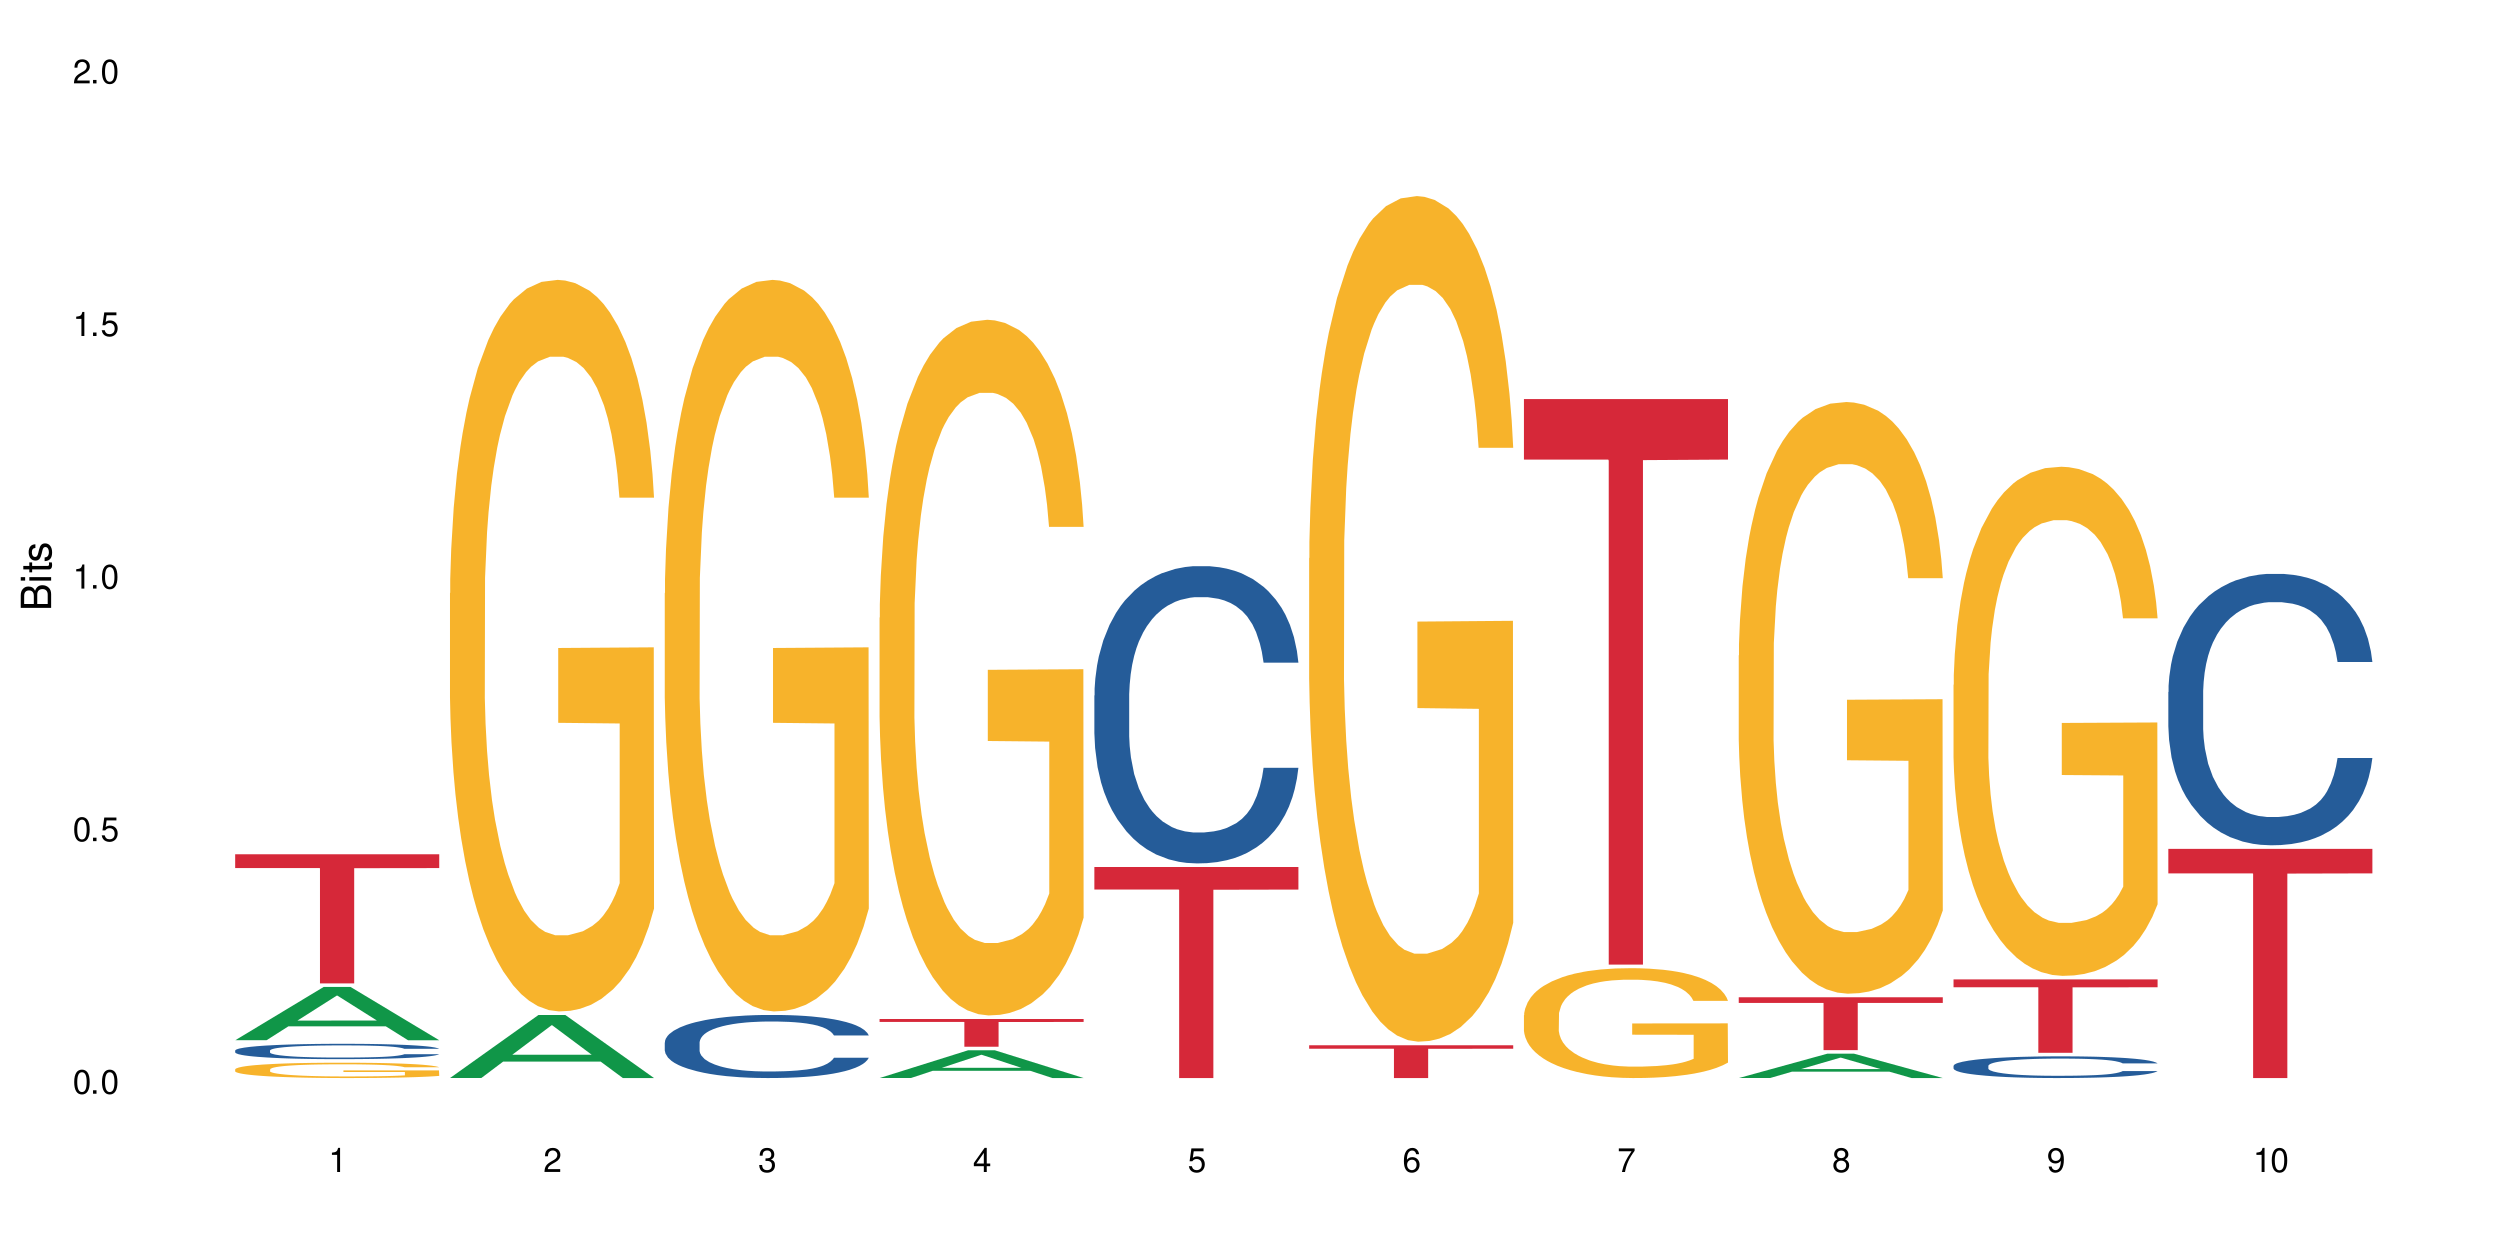 <?xml version="1.0" encoding="UTF-8"?>
<svg xmlns="http://www.w3.org/2000/svg" xmlns:xlink="http://www.w3.org/1999/xlink" width="720" height="360" viewBox="0 0 720 360">
<defs>
<g>
<g id="glyph-0-0">
</g>
<g id="glyph-0-1">
<path d="M 2.641 -6.938 C 2 -6.938 1.422 -6.656 1.078 -6.172 C 0.641 -5.562 0.406 -4.641 0.406 -3.359 C 0.406 -1.016 1.188 0.219 2.641 0.219 C 4.078 0.219 4.859 -1.016 4.859 -3.297 C 4.859 -4.641 4.656 -5.547 4.203 -6.172 C 3.844 -6.656 3.281 -6.938 2.641 -6.938 Z M 2.641 -6.188 C 3.547 -6.188 4 -5.25 4 -3.375 C 4 -1.406 3.562 -0.484 2.625 -0.484 C 1.734 -0.484 1.281 -1.438 1.281 -3.344 C 1.281 -5.25 1.734 -6.188 2.641 -6.188 Z M 2.641 -6.188 "/>
</g>
<g id="glyph-0-2">
<path d="M 1.828 -1 L 0.828 -1 L 0.828 0 L 1.828 0 Z M 1.828 -1 "/>
</g>
<g id="glyph-0-3">
<path d="M 4.562 -6.797 L 1.062 -6.797 L 0.547 -3.094 L 1.328 -3.094 C 1.719 -3.562 2.047 -3.734 2.578 -3.734 C 3.484 -3.734 4.062 -3.109 4.062 -2.094 C 4.062 -1.125 3.484 -0.531 2.578 -0.531 C 1.828 -0.531 1.375 -0.906 1.188 -1.672 L 0.328 -1.672 C 0.453 -1.109 0.547 -0.844 0.75 -0.594 C 1.125 -0.078 1.828 0.219 2.594 0.219 C 3.969 0.219 4.922 -0.781 4.922 -2.219 C 4.922 -3.562 4.031 -4.484 2.719 -4.484 C 2.25 -4.484 1.859 -4.359 1.469 -4.062 L 1.734 -5.969 L 4.562 -5.969 Z M 4.562 -6.797 "/>
</g>
<g id="glyph-0-4">
<path d="M 2.484 -4.938 L 2.484 0 L 3.328 0 L 3.328 -6.938 L 2.766 -6.938 C 2.469 -5.875 2.281 -5.734 0.984 -5.562 L 0.984 -4.938 Z M 2.484 -4.938 "/>
</g>
<g id="glyph-0-5">
<path d="M 4.859 -0.828 L 1.281 -0.828 C 1.359 -1.406 1.672 -1.781 2.5 -2.281 L 3.469 -2.828 C 4.406 -3.344 4.906 -4.062 4.906 -4.906 C 4.906 -5.484 4.672 -6.031 4.266 -6.406 C 3.859 -6.766 3.375 -6.938 2.719 -6.938 C 1.859 -6.938 1.219 -6.625 0.844 -6.031 C 0.609 -5.672 0.5 -5.234 0.484 -4.531 L 1.328 -4.531 C 1.359 -5.016 1.406 -5.281 1.531 -5.516 C 1.75 -5.938 2.188 -6.203 2.703 -6.203 C 3.469 -6.203 4.031 -5.641 4.031 -4.891 C 4.031 -4.344 3.719 -3.859 3.125 -3.516 L 2.234 -3 C 0.812 -2.172 0.406 -1.531 0.328 -0.016 L 4.859 -0.016 Z M 4.859 -0.828 "/>
</g>
<g id="glyph-0-6">
<path d="M 2.125 -3.188 L 2.578 -3.188 C 3.5 -3.188 3.984 -2.766 3.984 -1.922 C 3.984 -1.062 3.469 -0.531 2.594 -0.531 C 1.656 -0.531 1.203 -1 1.156 -2.016 L 0.312 -2.016 C 0.344 -1.453 0.438 -1.094 0.609 -0.781 C 0.953 -0.109 1.625 0.219 2.547 0.219 C 3.953 0.219 4.859 -0.625 4.859 -1.938 C 4.859 -2.828 4.516 -3.297 3.703 -3.594 C 4.344 -3.844 4.656 -4.328 4.656 -5.031 C 4.656 -6.219 3.875 -6.938 2.578 -6.938 C 1.203 -6.938 0.484 -6.172 0.453 -4.703 L 1.297 -4.703 C 1.312 -5.125 1.344 -5.359 1.453 -5.578 C 1.641 -5.969 2.062 -6.203 2.594 -6.203 C 3.344 -6.203 3.797 -5.75 3.797 -5 C 3.797 -4.516 3.609 -4.219 3.25 -4.047 C 3.016 -3.953 2.703 -3.922 2.125 -3.906 Z M 2.125 -3.188 "/>
</g>
<g id="glyph-0-7">
<path d="M 3.141 -1.672 L 3.141 0 L 3.984 0 L 3.984 -1.672 L 4.984 -1.672 L 4.984 -2.438 L 3.984 -2.438 L 3.984 -6.938 L 3.359 -6.938 L 0.266 -2.578 L 0.266 -1.672 Z M 3.141 -2.438 L 1 -2.438 L 3.141 -5.5 Z M 3.141 -2.438 "/>
</g>
<g id="glyph-0-8">
<path d="M 4.781 -5.125 C 4.609 -6.266 3.891 -6.938 2.844 -6.938 C 2.094 -6.938 1.422 -6.578 1.031 -5.953 C 0.594 -5.266 0.406 -4.422 0.406 -3.172 C 0.406 -2 0.578 -1.25 0.984 -0.641 C 1.359 -0.078 1.953 0.219 2.703 0.219 C 3.984 0.219 4.922 -0.75 4.922 -2.094 C 4.922 -3.375 4.062 -4.281 2.844 -4.281 C 2.172 -4.281 1.641 -4.031 1.281 -3.516 C 1.281 -5.234 1.828 -6.188 2.797 -6.188 C 3.391 -6.188 3.797 -5.797 3.938 -5.125 Z M 2.734 -3.531 C 3.547 -3.531 4.062 -2.953 4.062 -2.031 C 4.062 -1.156 3.484 -0.531 2.703 -0.531 C 1.922 -0.531 1.328 -1.188 1.328 -2.078 C 1.328 -2.938 1.906 -3.531 2.734 -3.531 Z M 2.734 -3.531 "/>
</g>
<g id="glyph-0-9">
<path d="M 4.984 -6.797 L 0.438 -6.797 L 0.438 -5.969 L 4.109 -5.969 C 2.5 -3.656 1.828 -2.234 1.328 0 L 2.219 0 C 2.594 -2.172 3.453 -4.047 4.984 -6.094 Z M 4.984 -6.797 "/>
</g>
<g id="glyph-0-10">
<path d="M 3.75 -3.656 C 4.469 -4.094 4.688 -4.438 4.688 -5.078 C 4.688 -6.172 3.844 -6.938 2.641 -6.938 C 1.438 -6.938 0.594 -6.172 0.594 -5.094 C 0.594 -4.438 0.812 -4.094 1.516 -3.656 C 0.734 -3.266 0.359 -2.703 0.359 -1.922 C 0.359 -0.656 1.281 0.219 2.641 0.219 C 3.984 0.219 4.922 -0.656 4.922 -1.922 C 4.922 -2.703 4.531 -3.266 3.75 -3.656 Z M 2.641 -6.188 C 3.359 -6.188 3.812 -5.75 3.812 -5.062 C 3.812 -4.406 3.344 -3.984 2.641 -3.984 C 1.922 -3.984 1.453 -4.406 1.453 -5.078 C 1.453 -5.75 1.922 -6.188 2.641 -6.188 Z M 2.641 -3.266 C 3.484 -3.266 4.062 -2.719 4.062 -1.906 C 4.062 -1.078 3.484 -0.531 2.625 -0.531 C 1.797 -0.531 1.219 -1.094 1.219 -1.906 C 1.219 -2.719 1.781 -3.266 2.641 -3.266 Z M 2.641 -3.266 "/>
</g>
<g id="glyph-0-11">
<path d="M 0.516 -1.578 C 0.672 -0.453 1.406 0.219 2.438 0.219 C 3.188 0.219 3.859 -0.141 4.266 -0.766 C 4.688 -1.453 4.891 -2.297 4.891 -3.547 C 4.891 -4.719 4.703 -5.453 4.312 -6.078 C 3.938 -6.641 3.344 -6.938 2.594 -6.938 C 1.297 -6.938 0.359 -5.969 0.359 -4.625 C 0.359 -3.344 1.234 -2.453 2.453 -2.453 C 3.094 -2.453 3.578 -2.672 4.016 -3.203 C 4 -1.484 3.469 -0.531 2.5 -0.531 C 1.906 -0.531 1.484 -0.906 1.359 -1.578 Z M 2.578 -6.203 C 3.375 -6.203 3.969 -5.531 3.969 -4.641 C 3.969 -3.797 3.391 -3.188 2.547 -3.188 C 1.734 -3.188 1.234 -3.766 1.234 -4.688 C 1.234 -5.562 1.797 -6.203 2.578 -6.203 Z M 2.578 -6.203 "/>
</g>
<g id="glyph-1-0">
</g>
<g id="glyph-1-1">
<path d="M 0 -0.953 L 0 -4.891 C 0 -5.719 -0.234 -6.344 -0.734 -6.797 C -1.188 -7.234 -1.812 -7.469 -2.5 -7.469 C -3.547 -7.469 -4.188 -7 -4.625 -5.875 C -4.984 -6.688 -5.625 -7.094 -6.531 -7.094 C -7.172 -7.094 -7.734 -6.859 -8.141 -6.391 C -8.562 -5.922 -8.75 -5.344 -8.75 -4.5 L -8.75 -0.953 Z M -4.984 -2.062 L -7.766 -2.062 L -7.766 -4.219 C -7.766 -4.844 -7.688 -5.203 -7.453 -5.5 C -7.219 -5.812 -6.859 -5.969 -6.375 -5.969 C -5.891 -5.969 -5.531 -5.812 -5.297 -5.5 C -5.062 -5.203 -4.984 -4.844 -4.984 -4.219 Z M -0.984 -2.062 L -4 -2.062 L -4 -4.781 C -4 -5.766 -3.438 -6.359 -2.484 -6.359 C -1.547 -6.359 -0.984 -5.766 -0.984 -4.781 Z M -0.984 -2.062 "/>
</g>
<g id="glyph-1-2">
<path d="M -6.281 -1.797 L -6.281 -0.797 L 0 -0.797 L 0 -1.797 Z M -8.75 -1.797 L -8.75 -0.797 L -7.484 -0.797 L -7.484 -1.797 Z M -8.75 -1.797 "/>
</g>
<g id="glyph-1-3">
<path d="M -6.281 -3.047 L -6.281 -2.016 L -8.016 -2.016 L -8.016 -1.016 L -6.281 -1.016 L -6.281 -0.172 L -5.469 -0.172 L -5.469 -1.016 L -0.719 -1.016 C -0.078 -1.016 0.281 -1.453 0.281 -2.234 C 0.281 -2.5 0.25 -2.719 0.188 -3.047 L -0.641 -3.047 C -0.609 -2.906 -0.594 -2.766 -0.594 -2.562 C -0.594 -2.141 -0.719 -2.016 -1.156 -2.016 L -5.469 -2.016 L -5.469 -3.047 Z M -6.281 -3.047 "/>
</g>
<g id="glyph-1-4">
<path d="M -4.531 -5.25 C -5.766 -5.25 -6.469 -4.422 -6.469 -2.969 C -6.469 -1.516 -5.719 -0.562 -4.547 -0.562 C -3.562 -0.562 -3.094 -1.062 -2.734 -2.562 L -2.516 -3.484 C -2.344 -4.188 -2.094 -4.469 -1.641 -4.469 C -1.047 -4.469 -0.641 -3.875 -0.641 -3 C -0.641 -2.453 -0.797 -2 -1.062 -1.75 C -1.25 -1.594 -1.422 -1.531 -1.875 -1.469 L -1.875 -0.406 C -0.422 -0.453 0.281 -1.266 0.281 -2.922 C 0.281 -4.5 -0.5 -5.516 -1.719 -5.516 C -2.656 -5.516 -3.172 -4.984 -3.469 -3.734 L -3.703 -2.766 C -3.891 -1.953 -4.156 -1.609 -4.594 -1.609 C -5.188 -1.609 -5.547 -2.125 -5.547 -2.938 C -5.547 -3.75 -5.203 -4.172 -4.531 -4.203 Z M -4.531 -5.25 "/>
</g>
</g>
</defs>
<rect x="-72" y="-36" width="864" height="432" fill="rgb(100%, 100%, 100%)" fill-opacity="1"/>
<path fill-rule="nonzero" fill="rgb(6.275%, 58.824%, 28.235%)" fill-opacity="1" d="M 67.73 299.582 L 67.793 299.57 L 93.223 284.234 L 100.945 284.234 L 126.5 299.598 L 117.52 299.598 L 111.117 295.586 L 83.051 295.586 L 76.773 299.582 L 67.73 299.582 L 85.75 293.93 L 108.543 293.914 L 97.176 286.746 L 97.051 286.73 L 96.926 286.773 L 85.688 293.914 L 85.75 293.93 Z M 67.73 299.582 "/>
<path fill-rule="nonzero" fill="rgb(14.51%, 36.078%, 60%)" fill-opacity="1" d="M 67.73 302.539 L 67.801 302.535 L 67.801 302.441 L 68.02 302.285 L 68.52 302.094 L 69.02 301.957 L 70.312 301.719 L 72.102 301.488 L 73.965 301.312 L 75.328 301.207 L 76.547 301.125 L 79.34 300.977 L 81.133 300.902 L 83.066 300.832 L 85.434 300.762 L 87.152 300.723 L 91.023 300.656 L 93.891 300.629 L 96.113 300.617 L 100.914 300.617 L 103.781 300.633 L 105.859 300.652 L 108.152 300.688 L 110.086 300.723 L 113.457 300.812 L 116.465 300.926 L 117.828 300.988 L 119.977 301.113 L 121.625 301.234 L 122.773 301.34 L 124.062 301.488 L 125.207 301.672 L 126.07 301.879 L 126.5 302.051 L 116.465 302.051 L 115.965 301.891 L 115.391 301.766 L 114.316 301.598 L 113.238 301.48 L 111.734 301.363 L 110.375 301.289 L 108.512 301.211 L 106.863 301.164 L 105.141 301.125 L 103.492 301.102 L 100.34 301.078 L 96.684 301.078 L 95.324 301.086 L 92.527 301.117 L 91.023 301.148 L 88.871 301.203 L 87.367 301.258 L 85.578 301.336 L 84.359 301.406 L 82.852 301.512 L 81.777 301.602 L 80.559 301.738 L 79.844 301.836 L 79.199 301.949 L 78.625 302.086 L 78.195 302.227 L 77.906 302.375 L 77.766 302.52 L 77.766 303.145 L 77.906 303.293 L 78.266 303.461 L 79.199 303.707 L 80.559 303.922 L 82.137 304.09 L 83.641 304.211 L 84.5 304.27 L 85.648 304.336 L 87.441 304.414 L 90.02 304.496 L 91.523 304.527 L 93.816 304.559 L 96.184 304.578 L 99.336 304.578 L 102.133 304.559 L 103.996 304.539 L 105.93 304.508 L 108.582 304.438 L 110.23 304.375 L 111.664 304.297 L 112.738 304.223 L 113.457 304.156 L 114.531 304.031 L 115.391 303.895 L 116.035 303.754 L 116.465 303.613 L 126.5 303.613 L 126.07 303.777 L 125.422 303.934 L 124.777 304.051 L 123.777 304.191 L 122.629 304.316 L 120.98 304.461 L 119.617 304.551 L 117.828 304.652 L 116.18 304.73 L 114.387 304.797 L 111.734 304.879 L 110.016 304.918 L 108.152 304.957 L 105.93 304.988 L 103.137 305.016 L 100.125 305.031 L 97.328 305.035 L 94.32 305.027 L 92.098 305.012 L 89.16 304.977 L 85.504 304.902 L 82.852 304.828 L 80.773 304.75 L 78.984 304.668 L 76.977 304.559 L 74.395 304.383 L 72.82 304.246 L 71.746 304.133 L 70.527 303.973 L 69.664 303.832 L 68.664 303.605 L 67.945 303.32 L 67.73 303.098 Z M 67.73 302.539 "/>
<path fill-rule="nonzero" fill="rgb(96.863%, 70.196%, 16.863%)" fill-opacity="1" d="M 67.73 307.949 L 67.801 307.945 L 67.801 307.863 L 68.09 307.684 L 68.805 307.434 L 69.738 307.227 L 70.742 307.066 L 71.387 306.98 L 72.461 306.859 L 73.395 306.77 L 75.758 306.59 L 78.77 306.422 L 80.418 306.348 L 82.281 306.277 L 84.93 306.203 L 86.148 306.176 L 89.875 306.109 L 94.105 306.07 L 98.762 306.059 L 100.914 306.062 L 103.852 306.078 L 107.863 306.121 L 110.16 306.16 L 111.949 306.203 L 113.812 306.254 L 116.105 306.336 L 118.258 306.434 L 119.977 306.527 L 121.695 306.648 L 123.129 306.781 L 124.348 306.922 L 125.422 307.09 L 126.07 307.23 L 126.5 307.371 L 116.535 307.371 L 115.965 307.23 L 115.32 307.121 L 114.242 306.988 L 113.168 306.891 L 112.094 306.816 L 110.086 306.711 L 108.367 306.645 L 106.215 306.59 L 104.137 306.555 L 101.773 306.527 L 100.34 306.52 L 96.543 306.52 L 93.102 306.551 L 91.094 306.582 L 89.66 306.613 L 87.656 306.676 L 86.438 306.723 L 85.719 306.754 L 83.57 306.879 L 82.137 306.992 L 81.348 307.07 L 80.344 307.191 L 79.629 307.301 L 78.84 307.461 L 78.41 307.582 L 77.836 307.855 L 77.766 308.582 L 77.98 308.738 L 78.41 308.902 L 78.984 309.047 L 79.844 309.199 L 80.703 309.316 L 82.207 309.477 L 83.496 309.582 L 84.5 309.648 L 86.438 309.758 L 87.227 309.793 L 89.09 309.867 L 91.023 309.922 L 93.387 309.973 L 95.18 309.996 L 98.047 310.016 L 101.703 310.016 L 106 309.992 L 108.727 309.961 L 110.59 309.926 L 111.809 309.898 L 113.312 309.855 L 114.387 309.812 L 115.391 309.77 L 116.609 309.703 L 116.609 308.738 L 98.906 308.734 L 98.906 308.281 L 126.426 308.277 L 126.5 309.855 L 124.992 309.965 L 123.129 310.07 L 121.34 310.148 L 119.477 310.219 L 116.824 310.293 L 114.672 310.344 L 111.375 310.398 L 108.367 310.438 L 105.215 310.461 L 102.418 310.473 L 99.121 310.477 L 96.184 310.469 L 93.031 310.445 L 90.52 310.41 L 88.227 310.371 L 85.934 310.32 L 83.066 310.234 L 81.203 310.164 L 79.27 310.082 L 77.336 309.98 L 75.613 309.871 L 74.469 309.785 L 73.32 309.688 L 72.102 309.566 L 70.957 309.43 L 70.098 309.305 L 69.309 309.164 L 68.734 309.031 L 68.16 308.852 L 67.875 308.703 L 67.73 308.578 Z M 67.73 307.949 "/>
<path fill-rule="nonzero" fill="rgb(83.922%, 15.686%, 22.353%)" fill-opacity="1" d="M 67.73 246.027 L 126.5 246.027 L 126.5 250.008 L 102.008 250.043 L 102.008 283.215 L 92.152 283.215 L 92.152 250.078 L 92.008 250.008 L 67.73 250.008 Z M 67.73 246.027 "/>
<path fill-rule="nonzero" fill="rgb(6.275%, 58.824%, 28.235%)" fill-opacity="1" d="M 129.594 310.461 L 129.656 310.441 L 155.082 292.312 L 162.805 292.312 L 188.359 310.477 L 179.383 310.477 L 172.977 305.734 L 144.91 305.734 L 138.633 310.461 L 129.594 310.461 L 147.613 303.773 L 170.402 303.758 L 159.039 295.281 L 158.914 295.262 L 158.789 295.316 L 147.547 303.758 L 147.613 303.773 Z M 129.594 310.461 "/>
<path fill-rule="nonzero" fill="rgb(96.863%, 70.196%, 16.863%)" fill-opacity="1" d="M 129.594 170.844 L 129.664 170.652 L 129.664 166.805 L 129.949 158.145 L 130.668 146.215 L 131.598 136.402 L 132.602 128.707 L 133.246 124.668 L 134.32 118.895 L 135.254 114.66 L 137.617 106.004 L 140.629 97.922 L 142.277 94.457 L 144.141 91.188 L 146.793 87.531 L 148.012 86.184 L 151.738 83.105 L 155.965 81.18 L 160.625 80.605 L 162.773 80.797 L 165.711 81.566 L 169.727 83.684 L 172.02 85.605 L 173.812 87.531 L 175.676 90.031 L 177.969 93.879 L 180.117 98.5 L 181.836 103.117 L 183.559 108.887 L 184.992 115.047 L 186.211 121.781 L 187.285 129.859 L 187.93 136.594 L 188.359 143.328 L 178.398 143.328 L 177.824 136.594 L 177.18 131.402 L 176.105 125.051 L 175.031 120.434 L 173.953 116.777 L 171.949 111.773 L 170.227 108.695 L 168.078 106.004 L 166 104.27 L 163.633 103.117 L 162.199 102.73 L 158.402 102.73 L 154.961 104.078 L 152.957 105.617 L 151.523 107.156 L 149.516 110.043 L 148.297 112.352 L 147.582 113.891 L 145.43 119.855 L 143.996 125.242 L 143.207 128.898 L 142.207 134.672 L 141.488 139.867 L 140.699 147.562 L 140.27 153.336 L 139.695 166.418 L 139.625 201.055 L 139.84 208.363 L 140.27 216.254 L 140.844 223.18 L 141.703 230.492 L 142.562 236.07 L 144.07 243.574 L 145.359 248.578 L 146.363 251.848 L 148.297 257.043 L 149.086 258.777 L 150.949 262.238 L 152.883 264.934 L 155.25 267.242 L 157.039 268.395 L 159.906 269.359 L 163.562 269.359 L 167.863 268.203 L 170.586 266.664 L 172.449 265.125 L 173.668 263.777 L 175.172 261.66 L 176.246 259.738 L 177.25 257.621 L 178.469 254.352 L 178.469 208.363 L 160.766 208.172 L 160.766 186.621 L 188.289 186.43 L 188.359 261.66 L 186.855 266.855 L 184.992 271.859 L 183.199 275.707 L 181.336 278.98 L 178.684 282.633 L 176.535 284.945 L 173.238 287.637 L 170.227 289.367 L 167.074 290.523 L 164.277 291.102 L 160.984 291.293 L 158.043 290.906 L 154.891 289.754 L 152.383 288.215 L 150.09 286.289 L 147.797 283.789 L 144.93 279.75 L 143.066 276.477 L 141.129 272.438 L 139.195 267.625 L 137.477 262.43 L 136.328 258.391 L 135.184 253.773 L 133.965 248 L 132.816 241.457 L 131.957 235.492 L 131.168 228.762 L 130.594 222.41 L 130.023 213.75 L 129.734 206.824 L 129.594 200.859 Z M 129.594 170.844 "/>
<path fill-rule="nonzero" fill="rgb(14.51%, 36.078%, 60%)" fill-opacity="1" d="M 191.453 300.215 L 191.523 300.199 L 191.523 299.801 L 191.738 299.168 L 192.242 298.371 L 192.742 297.824 L 194.031 296.844 L 195.824 295.898 L 197.688 295.168 L 199.051 294.738 L 200.27 294.406 L 203.062 293.789 L 204.855 293.477 L 206.789 293.191 L 209.156 292.91 L 210.875 292.746 L 214.746 292.48 L 217.613 292.363 L 219.832 292.312 L 224.637 292.312 L 227.5 292.379 L 229.582 292.461 L 231.875 292.594 L 233.809 292.746 L 237.176 293.109 L 240.188 293.574 L 241.547 293.84 L 243.699 294.355 L 245.348 294.852 L 246.492 295.285 L 247.785 295.898 L 248.93 296.645 L 249.789 297.492 L 250.219 298.207 L 240.188 298.207 L 239.684 297.543 L 239.113 297.027 L 238.035 296.348 L 236.961 295.867 L 235.457 295.383 L 234.094 295.07 L 232.23 294.754 L 230.582 294.555 L 228.863 294.406 L 227.215 294.305 L 224.062 294.207 L 220.406 294.207 L 219.043 294.238 L 216.25 294.371 L 214.746 294.488 L 212.594 294.719 L 211.09 294.938 L 209.297 295.27 L 208.078 295.551 L 206.574 295.98 L 205.5 296.363 L 204.281 296.91 L 203.566 297.328 L 202.918 297.793 L 202.348 298.34 L 201.918 298.922 L 201.629 299.535 L 201.484 300.133 L 201.484 302.707 L 201.629 303.305 L 201.988 304 L 202.918 305.016 L 204.281 305.895 L 205.859 306.59 L 207.363 307.09 L 208.223 307.32 L 209.371 307.586 L 211.16 307.918 L 213.742 308.25 L 215.246 308.383 L 217.539 308.516 L 219.906 308.582 L 223.059 308.582 L 225.852 308.516 L 227.715 308.434 L 229.652 308.301 L 232.305 308.02 L 233.953 307.754 L 235.387 307.438 L 236.461 307.121 L 237.176 306.855 L 238.254 306.344 L 239.113 305.777 L 239.758 305.195 L 240.188 304.633 L 250.219 304.633 L 249.789 305.297 L 249.145 305.945 L 248.5 306.426 L 247.496 307.008 L 246.352 307.52 L 244.703 308.102 L 243.34 308.484 L 241.547 308.898 L 239.898 309.215 L 238.109 309.496 L 235.457 309.828 L 233.738 309.996 L 231.875 310.145 L 229.652 310.277 L 226.855 310.395 L 223.848 310.461 L 221.051 310.477 L 218.043 310.441 L 215.82 310.375 L 212.883 310.227 L 209.227 309.93 L 206.574 309.613 L 204.496 309.297 L 202.703 308.965 L 200.699 308.516 L 198.117 307.785 L 196.543 307.223 L 195.465 306.758 L 194.246 306.109 L 193.387 305.527 L 192.383 304.598 L 191.668 303.422 L 191.453 302.508 Z M 191.453 300.215 "/>
<path fill-rule="nonzero" fill="rgb(96.863%, 70.196%, 16.863%)" fill-opacity="1" d="M 191.453 170.844 L 191.523 170.652 L 191.523 166.805 L 191.812 158.145 L 192.527 146.215 L 193.461 136.402 L 194.461 128.707 L 195.109 124.668 L 196.184 118.895 L 197.113 114.66 L 199.48 106.004 L 202.488 97.922 L 204.137 94.457 L 206 91.188 L 208.652 87.531 L 209.871 86.184 L 213.598 83.105 L 217.828 81.18 L 222.484 80.605 L 224.637 80.797 L 227.574 81.566 L 231.586 83.684 L 233.879 85.605 L 235.672 87.531 L 237.535 90.031 L 239.828 93.879 L 241.98 98.5 L 243.699 103.117 L 245.418 108.887 L 246.852 115.047 L 248.07 121.781 L 249.145 129.859 L 249.789 136.594 L 250.219 143.328 L 240.258 143.328 L 239.684 136.594 L 239.039 131.402 L 237.965 125.051 L 236.891 120.434 L 235.816 116.777 L 233.809 111.773 L 232.09 108.695 L 229.938 106.004 L 227.859 104.27 L 225.496 103.117 L 224.062 102.73 L 220.262 102.73 L 216.824 104.078 L 214.816 105.617 L 213.383 107.156 L 211.375 110.043 L 210.156 112.352 L 209.441 113.891 L 207.293 119.855 L 205.859 125.242 L 205.07 128.898 L 204.066 134.672 L 203.348 139.867 L 202.562 147.562 L 202.133 153.336 L 201.559 166.418 L 201.484 201.055 L 201.703 208.363 L 202.133 216.254 L 202.703 223.18 L 203.566 230.492 L 204.426 236.07 L 205.93 243.574 L 207.219 248.578 L 208.223 251.848 L 210.156 257.043 L 210.945 258.777 L 212.809 262.238 L 214.746 264.934 L 217.109 267.242 L 218.902 268.395 L 221.77 269.359 L 225.422 269.359 L 229.723 268.203 L 232.445 266.664 L 234.309 265.125 L 235.527 263.777 L 237.035 261.66 L 238.109 259.738 L 239.113 257.621 L 240.332 254.352 L 240.332 208.363 L 222.629 208.172 L 222.629 186.621 L 250.148 186.43 L 250.219 261.66 L 248.715 266.855 L 246.852 271.859 L 245.059 275.707 L 243.195 278.98 L 240.547 282.633 L 238.395 284.945 L 235.098 287.637 L 232.09 289.367 L 228.934 290.523 L 226.141 291.102 L 222.844 291.293 L 219.906 290.906 L 216.75 289.754 L 214.242 288.215 L 211.949 286.289 L 209.656 283.789 L 206.789 279.75 L 204.926 276.477 L 202.992 272.438 L 201.055 267.625 L 199.336 262.43 L 198.191 258.391 L 197.043 253.773 L 195.824 248 L 194.68 241.457 L 193.816 235.492 L 193.031 228.762 L 192.457 222.41 L 191.883 213.75 L 191.598 206.824 L 191.453 200.859 Z M 191.453 170.844 "/>
<path fill-rule="nonzero" fill="rgb(6.275%, 58.824%, 28.235%)" fill-opacity="1" d="M 253.312 310.469 L 253.375 310.461 L 278.805 302.484 L 286.527 302.484 L 312.082 310.477 L 303.102 310.477 L 296.699 308.391 L 268.633 308.391 L 262.355 310.469 L 253.312 310.469 L 271.332 307.527 L 294.125 307.52 L 282.762 303.789 L 282.633 303.781 L 282.508 303.805 L 271.27 307.52 L 271.332 307.527 Z M 253.312 310.469 "/>
<path fill-rule="nonzero" fill="rgb(96.863%, 70.196%, 16.863%)" fill-opacity="1" d="M 253.312 177.906 L 253.387 177.727 L 253.387 174.066 L 253.672 165.832 L 254.387 154.488 L 255.32 145.156 L 256.324 137.836 L 256.969 133.996 L 258.043 128.504 L 258.977 124.48 L 261.34 116.246 L 264.352 108.562 L 266 105.27 L 267.863 102.156 L 270.516 98.68 L 271.73 97.398 L 275.461 94.473 L 279.688 92.645 L 284.348 92.094 L 286.496 92.277 L 289.434 93.008 L 293.449 95.02 L 295.742 96.852 L 297.531 98.68 L 299.395 101.059 L 301.691 104.719 L 303.84 109.109 L 305.559 113.5 L 307.281 118.992 L 308.715 124.848 L 309.93 131.25 L 311.008 138.934 L 311.652 145.34 L 312.082 151.742 L 302.121 151.742 L 301.547 145.34 L 300.902 140.398 L 299.824 134.359 L 298.75 129.969 L 297.676 126.492 L 295.668 121.734 L 293.949 118.809 L 291.801 116.246 L 289.723 114.598 L 287.355 113.5 L 285.922 113.137 L 282.125 113.137 L 278.684 114.418 L 276.676 115.879 L 275.242 117.344 L 273.238 120.09 L 272.02 122.285 L 271.301 123.75 L 269.152 129.422 L 267.719 134.543 L 266.93 138.02 L 265.926 143.508 L 265.211 148.449 L 264.422 155.77 L 263.992 161.258 L 263.418 173.699 L 263.348 206.637 L 263.562 213.586 L 263.992 221.09 L 264.566 227.676 L 265.426 234.629 L 266.285 239.938 L 267.789 247.07 L 269.082 251.828 L 270.082 254.941 L 272.02 259.879 L 272.809 261.527 L 274.672 264.82 L 276.605 267.383 L 278.973 269.578 L 280.762 270.676 L 283.629 271.59 L 287.285 271.59 L 291.586 270.492 L 294.309 269.027 L 296.172 267.566 L 297.391 266.285 L 298.895 264.27 L 299.969 262.441 L 300.973 260.43 L 302.191 257.316 L 302.191 213.586 L 284.488 213.406 L 284.488 192.91 L 312.008 192.73 L 312.082 264.27 L 310.578 269.211 L 308.715 273.969 L 306.922 277.629 L 305.059 280.738 L 302.406 284.215 L 300.258 286.41 L 296.961 288.973 L 293.949 290.621 L 290.797 291.719 L 288 292.266 L 284.703 292.449 L 281.766 292.082 L 278.613 290.984 L 276.105 289.523 L 273.812 287.691 L 271.516 285.312 L 268.652 281.473 L 266.789 278.359 L 264.852 274.52 L 262.918 269.945 L 261.195 265.004 L 260.051 261.16 L 258.902 256.77 L 257.684 251.281 L 256.539 245.059 L 255.68 239.387 L 254.891 232.984 L 254.316 226.945 L 253.742 218.711 L 253.457 212.125 L 253.312 206.453 Z M 253.312 177.906 "/>
<path fill-rule="nonzero" fill="rgb(83.922%, 15.686%, 22.353%)" fill-opacity="1" d="M 253.312 293.469 L 312.082 293.469 L 312.082 294.324 L 287.59 294.332 L 287.59 301.461 L 277.734 301.461 L 277.734 294.34 L 277.594 294.324 L 253.312 294.324 Z M 253.312 293.469 "/>
<path fill-rule="nonzero" fill="rgb(14.51%, 36.078%, 60%)" fill-opacity="1" d="M 315.176 200.309 L 315.246 200.23 L 315.246 198.355 L 315.461 195.379 L 315.961 191.625 L 316.465 189.043 L 317.754 184.426 L 319.547 179.965 L 321.41 176.523 L 322.77 174.488 L 323.988 172.922 L 326.785 170.027 L 328.578 168.543 L 330.512 167.211 L 332.875 165.883 L 334.598 165.098 L 338.465 163.848 L 341.332 163.301 L 343.555 163.066 L 348.355 163.066 L 351.223 163.379 L 353.301 163.77 L 355.594 164.395 L 357.531 165.098 L 360.898 166.82 L 363.91 169.012 L 365.27 170.262 L 367.422 172.688 L 369.07 175.035 L 370.215 177.07 L 371.504 179.965 L 372.652 183.488 L 373.512 187.477 L 373.941 190.844 L 363.91 190.844 L 363.406 187.711 L 362.832 185.285 L 361.758 182.078 L 360.684 179.809 L 359.18 177.539 L 357.816 176.055 L 355.953 174.566 L 354.305 173.629 L 352.586 172.922 L 350.938 172.453 L 347.785 171.984 L 344.129 171.984 L 342.766 172.141 L 339.973 172.766 L 338.465 173.316 L 336.316 174.41 L 334.812 175.426 L 333.02 176.992 L 331.801 178.324 L 330.297 180.355 L 329.223 182.156 L 328.004 184.738 L 327.285 186.695 L 326.641 188.887 L 326.066 191.469 L 325.637 194.207 L 325.352 197.102 L 325.207 199.918 L 325.207 212.047 L 325.352 214.863 L 325.711 218.152 L 326.641 222.922 L 328.004 227.07 L 329.578 230.355 L 331.086 232.703 L 331.945 233.801 L 333.09 235.051 L 334.883 236.617 L 337.465 238.184 L 338.969 238.809 L 341.262 239.434 L 343.625 239.746 L 346.781 239.746 L 349.574 239.434 L 351.438 239.043 L 353.375 238.418 L 356.023 237.086 L 357.672 235.836 L 359.105 234.348 L 360.184 232.859 L 360.898 231.609 L 361.973 229.184 L 362.832 226.523 L 363.48 223.785 L 363.91 221.125 L 373.941 221.125 L 373.512 224.254 L 372.867 227.305 L 372.223 229.574 L 371.219 232.312 L 370.07 234.738 L 368.422 237.477 L 367.062 239.277 L 365.27 241.234 L 363.621 242.719 L 361.832 244.051 L 359.18 245.613 L 357.457 246.398 L 355.594 247.102 L 353.375 247.727 L 350.578 248.277 L 347.57 248.59 L 344.773 248.668 L 341.762 248.512 L 339.543 248.199 L 336.602 247.492 L 332.949 246.086 L 330.297 244.598 L 328.219 243.109 L 326.426 241.547 L 324.418 239.434 L 321.84 235.992 L 320.262 233.332 L 319.188 231.141 L 317.969 228.09 L 317.109 225.348 L 316.105 220.969 L 315.391 215.41 L 315.176 211.109 Z M 315.176 200.309 "/>
<path fill-rule="nonzero" fill="rgb(83.922%, 15.686%, 22.353%)" fill-opacity="1" d="M 315.176 249.688 L 373.941 249.688 L 373.941 256.195 L 349.449 256.25 L 349.449 310.477 L 339.594 310.477 L 339.594 256.309 L 339.453 256.195 L 315.176 256.195 Z M 315.176 249.688 "/>
<path fill-rule="nonzero" fill="rgb(96.863%, 70.196%, 16.863%)" fill-opacity="1" d="M 377.035 160.777 L 377.105 160.559 L 377.105 156.109 L 377.395 146.102 L 378.109 132.309 L 379.043 120.969 L 380.047 112.07 L 380.691 107.398 L 381.766 100.727 L 382.695 95.836 L 385.062 85.824 L 388.07 76.484 L 389.719 72.48 L 391.582 68.699 L 394.234 64.473 L 395.453 62.918 L 399.18 59.359 L 403.41 57.133 L 408.066 56.469 L 410.219 56.691 L 413.156 57.578 L 417.168 60.027 L 419.461 62.25 L 421.254 64.473 L 423.117 67.367 L 425.41 71.812 L 427.562 77.152 L 429.281 82.488 L 431 89.164 L 432.434 96.281 L 433.652 104.062 L 434.727 113.406 L 435.375 121.191 L 435.805 128.973 L 425.84 128.973 L 425.27 121.191 L 424.621 115.184 L 423.547 107.844 L 422.473 102.508 L 421.398 98.281 L 419.391 92.5 L 417.672 88.941 L 415.52 85.824 L 413.441 83.824 L 411.078 82.488 L 409.645 82.047 L 405.848 82.047 L 402.406 83.602 L 400.398 85.383 L 398.965 87.16 L 396.961 90.496 L 395.742 93.164 L 395.023 94.945 L 392.875 101.84 L 391.441 108.066 L 390.652 112.293 L 389.648 118.965 L 388.934 124.969 L 388.145 133.867 L 387.715 140.539 L 387.141 155.664 L 387.07 195.699 L 387.285 204.148 L 387.715 213.27 L 388.289 221.277 L 389.148 229.727 L 390.008 236.176 L 391.512 244.852 L 392.801 250.633 L 393.805 254.414 L 395.742 260.422 L 396.527 262.422 L 398.391 266.426 L 400.328 269.539 L 402.691 272.207 L 404.484 273.543 L 407.352 274.656 L 411.008 274.656 L 415.305 273.32 L 418.031 271.539 L 419.895 269.762 L 421.109 268.203 L 422.617 265.758 L 423.691 263.535 L 424.695 261.086 L 425.914 257.305 L 425.914 204.148 L 408.211 203.926 L 408.211 179.016 L 435.73 178.793 L 435.805 265.758 L 434.297 271.762 L 432.434 277.547 L 430.645 281.992 L 428.781 285.773 L 426.129 290 L 423.977 292.672 L 420.68 295.785 L 417.672 297.785 L 414.52 299.121 L 411.723 299.789 L 408.426 300.008 L 405.488 299.566 L 402.336 298.23 L 399.824 296.449 L 397.531 294.227 L 395.238 291.336 L 392.371 286.664 L 390.508 282.883 L 388.574 278.215 L 386.641 272.652 L 384.918 266.648 L 383.773 261.977 L 382.625 256.641 L 381.406 249.965 L 380.262 242.406 L 379.398 235.512 L 378.613 227.727 L 378.039 220.387 L 377.465 210.379 L 377.18 202.371 L 377.035 195.477 Z M 377.035 160.777 "/>
<path fill-rule="nonzero" fill="rgb(83.922%, 15.686%, 22.353%)" fill-opacity="1" d="M 377.035 301.031 L 435.805 301.031 L 435.805 302.039 L 411.312 302.051 L 411.312 310.477 L 401.457 310.477 L 401.457 302.059 L 401.312 302.039 L 377.035 302.039 Z M 377.035 301.031 "/>
<path fill-rule="nonzero" fill="rgb(96.863%, 70.196%, 16.863%)" fill-opacity="1" d="M 438.895 292.387 L 438.969 292.355 L 438.969 291.777 L 439.254 290.48 L 439.973 288.688 L 440.902 287.215 L 441.906 286.059 L 442.551 285.449 L 443.625 284.582 L 444.559 283.949 L 446.922 282.648 L 449.934 281.434 L 451.582 280.914 L 453.445 280.422 L 456.098 279.875 L 457.316 279.672 L 461.043 279.207 L 465.27 278.918 L 469.93 278.832 L 472.078 278.863 L 475.016 278.977 L 479.031 279.297 L 481.324 279.586 L 483.117 279.875 L 484.98 280.25 L 487.273 280.828 L 489.422 281.52 L 491.141 282.215 L 492.863 283.082 L 494.297 284.004 L 495.516 285.016 L 496.59 286.23 L 497.234 287.242 L 497.664 288.254 L 487.703 288.254 L 487.129 287.242 L 486.484 286.461 L 485.41 285.508 L 484.332 284.816 L 483.258 284.266 L 481.254 283.516 L 479.531 283.051 L 477.383 282.648 L 475.305 282.387 L 472.938 282.215 L 471.504 282.156 L 467.707 282.156 L 464.266 282.359 L 462.262 282.59 L 460.828 282.82 L 458.82 283.254 L 457.602 283.602 L 456.887 283.832 L 454.734 284.727 L 453.301 285.539 L 452.512 286.086 L 451.512 286.953 L 450.793 287.734 L 450.004 288.891 L 449.574 289.758 L 449 291.723 L 448.93 296.922 L 449.145 298.02 L 449.574 299.207 L 450.148 300.246 L 451.008 301.344 L 451.867 302.184 L 453.375 303.309 L 454.664 304.062 L 455.668 304.551 L 457.602 305.332 L 458.391 305.594 L 460.254 306.113 L 462.188 306.516 L 464.555 306.863 L 466.344 307.039 L 469.211 307.184 L 472.867 307.184 L 477.168 307.008 L 479.891 306.777 L 481.754 306.547 L 482.973 306.344 L 484.477 306.027 L 485.551 305.738 L 486.555 305.418 L 487.773 304.93 L 487.773 298.02 L 470.07 297.992 L 470.07 294.754 L 497.594 294.727 L 497.664 306.027 L 496.16 306.805 L 494.297 307.559 L 492.504 308.137 L 490.641 308.625 L 487.988 309.176 L 485.84 309.523 L 482.543 309.926 L 479.531 310.188 L 476.379 310.359 L 473.582 310.449 L 470.285 310.477 L 467.348 310.418 L 464.195 310.246 L 461.688 310.016 L 459.395 309.727 L 457.102 309.348 L 454.234 308.742 L 452.371 308.25 L 450.434 307.645 L 448.5 306.922 L 446.781 306.141 L 445.633 305.535 L 444.484 304.84 L 443.27 303.973 L 442.121 302.992 L 441.262 302.098 L 440.473 301.086 L 439.898 300.129 L 439.328 298.832 L 439.039 297.789 L 438.895 296.895 Z M 438.895 292.387 "/>
<path fill-rule="nonzero" fill="rgb(83.922%, 15.686%, 22.353%)" fill-opacity="1" d="M 438.895 114.926 L 497.664 114.926 L 497.664 132.359 L 473.172 132.516 L 473.172 277.812 L 463.316 277.812 L 463.316 132.668 L 463.176 132.359 L 438.895 132.359 Z M 438.895 114.926 "/>
<path fill-rule="nonzero" fill="rgb(6.275%, 58.824%, 28.235%)" fill-opacity="1" d="M 500.758 310.469 L 500.82 310.465 L 526.25 303.465 L 533.973 303.465 L 559.523 310.477 L 550.547 310.477 L 544.141 308.645 L 516.078 308.645 L 509.797 310.469 L 500.758 310.469 L 518.777 307.887 L 541.566 307.883 L 530.203 304.609 L 530.078 304.602 L 529.953 304.621 L 518.715 307.883 L 518.777 307.887 Z M 500.758 310.469 "/>
<path fill-rule="nonzero" fill="rgb(96.863%, 70.196%, 16.863%)" fill-opacity="1" d="M 500.758 188.766 L 500.828 188.609 L 500.828 185.5 L 501.117 178.496 L 501.832 168.848 L 502.766 160.91 L 503.766 154.688 L 504.414 151.418 L 505.488 146.75 L 506.418 143.328 L 508.785 136.324 L 511.793 129.789 L 513.441 126.988 L 515.305 124.34 L 517.957 121.383 L 519.176 120.293 L 522.902 117.805 L 527.133 116.25 L 531.789 115.781 L 533.938 115.938 L 536.879 116.559 L 540.891 118.273 L 543.184 119.828 L 544.977 121.383 L 546.84 123.406 L 549.133 126.52 L 551.281 130.254 L 553.004 133.988 L 554.723 138.656 L 556.156 143.637 L 557.375 149.086 L 558.449 155.621 L 559.094 161.066 L 559.523 166.512 L 549.562 166.512 L 548.988 161.066 L 548.344 156.863 L 547.27 151.73 L 546.195 147.996 L 545.121 145.039 L 543.113 140.992 L 541.395 138.504 L 539.242 136.324 L 537.164 134.922 L 534.801 133.988 L 533.367 133.68 L 529.566 133.68 L 526.129 134.766 L 524.121 136.012 L 522.688 137.258 L 520.68 139.59 L 519.461 141.457 L 518.746 142.703 L 516.598 147.527 L 515.164 151.887 L 514.375 154.844 L 513.371 159.512 L 512.652 163.711 L 511.867 169.938 L 511.438 174.605 L 510.863 185.188 L 510.789 213.199 L 511.004 219.113 L 511.438 225.492 L 512.008 231.094 L 512.867 237.008 L 513.73 241.52 L 515.234 247.59 L 516.523 251.637 L 517.527 254.281 L 519.461 258.484 L 520.25 259.883 L 522.113 262.684 L 524.051 264.863 L 526.414 266.73 L 528.207 267.664 L 531.074 268.441 L 534.727 268.441 L 539.027 267.508 L 541.75 266.266 L 543.613 265.02 L 544.832 263.93 L 546.34 262.219 L 547.414 260.66 L 548.418 258.949 L 549.633 256.305 L 549.633 219.113 L 531.934 218.957 L 531.934 201.527 L 559.453 201.371 L 559.523 262.219 L 558.02 266.418 L 556.156 270.465 L 554.363 273.578 L 552.5 276.223 L 549.852 279.18 L 547.699 281.047 L 544.402 283.227 L 541.395 284.629 L 538.238 285.562 L 535.445 286.027 L 532.148 286.184 L 529.211 285.871 L 526.055 284.938 L 523.547 283.695 L 521.254 282.137 L 518.961 280.113 L 516.094 276.848 L 514.23 274.199 L 512.297 270.934 L 510.359 267.043 L 508.641 262.84 L 507.492 259.574 L 506.348 255.836 L 505.129 251.168 L 503.98 245.879 L 503.121 241.055 L 502.332 235.609 L 501.762 230.473 L 501.188 223.469 L 500.902 217.867 L 500.758 213.043 Z M 500.758 188.766 "/>
<path fill-rule="nonzero" fill="rgb(83.922%, 15.686%, 22.353%)" fill-opacity="1" d="M 500.758 287.203 L 559.523 287.203 L 559.523 288.836 L 535.031 288.848 L 535.031 302.445 L 525.18 302.445 L 525.18 288.863 L 525.035 288.836 L 500.758 288.836 Z M 500.758 287.203 "/>
<path fill-rule="nonzero" fill="rgb(14.51%, 36.078%, 60%)" fill-opacity="1" d="M 562.617 306.945 L 562.691 306.941 L 562.691 306.805 L 562.906 306.586 L 563.406 306.312 L 563.906 306.125 L 565.199 305.789 L 566.988 305.461 L 568.852 305.211 L 570.215 305.062 L 571.434 304.949 L 574.227 304.738 L 576.02 304.629 L 577.953 304.531 L 580.32 304.434 L 582.039 304.379 L 585.91 304.285 L 588.777 304.246 L 591 304.23 L 595.801 304.23 L 598.668 304.25 L 600.746 304.281 L 603.039 304.324 L 604.973 304.379 L 608.344 304.504 L 611.352 304.664 L 612.715 304.754 L 614.863 304.93 L 616.512 305.102 L 617.66 305.25 L 618.949 305.461 L 620.098 305.719 L 620.957 306.012 L 621.387 306.258 L 611.352 306.258 L 610.852 306.027 L 610.277 305.852 L 609.203 305.617 L 608.129 305.449 L 606.621 305.285 L 605.262 305.176 L 603.398 305.07 L 601.75 305 L 600.027 304.949 L 598.379 304.914 L 595.227 304.879 L 591.57 304.879 L 590.211 304.891 L 587.414 304.938 L 585.91 304.977 L 583.762 305.059 L 582.254 305.133 L 580.465 305.246 L 579.246 305.344 L 577.738 305.492 L 576.664 305.621 L 575.445 305.812 L 574.73 305.953 L 574.086 306.113 L 573.512 306.301 L 573.082 306.5 L 572.793 306.715 L 572.652 306.918 L 572.652 307.805 L 572.793 308.008 L 573.152 308.25 L 574.086 308.598 L 575.445 308.898 L 577.023 309.141 L 578.527 309.312 L 579.387 309.391 L 580.535 309.484 L 582.328 309.598 L 584.906 309.711 L 586.41 309.758 L 588.707 309.801 L 591.07 309.824 L 594.223 309.824 L 597.02 309.801 L 598.883 309.773 L 600.816 309.727 L 603.469 309.633 L 605.117 309.539 L 606.551 309.43 L 607.625 309.324 L 608.344 309.23 L 609.418 309.055 L 610.277 308.859 L 610.922 308.66 L 611.352 308.465 L 621.387 308.465 L 620.957 308.695 L 620.312 308.918 L 619.664 309.082 L 618.664 309.281 L 617.516 309.461 L 615.867 309.66 L 614.504 309.789 L 612.715 309.934 L 611.066 310.043 L 609.273 310.141 L 606.621 310.254 L 604.902 310.312 L 603.039 310.363 L 600.816 310.406 L 598.023 310.449 L 595.012 310.469 L 592.219 310.477 L 589.207 310.465 L 586.984 310.441 L 584.047 310.391 L 580.391 310.289 L 577.738 310.18 L 575.66 310.07 L 573.871 309.957 L 571.863 309.801 L 569.281 309.551 L 567.707 309.355 L 566.633 309.195 L 565.414 308.973 L 564.555 308.773 L 563.551 308.453 L 562.832 308.051 L 562.617 307.734 Z M 562.617 306.945 "/>
<path fill-rule="nonzero" fill="rgb(96.863%, 70.196%, 16.863%)" fill-opacity="1" d="M 562.617 197.227 L 562.691 197.09 L 562.691 194.414 L 562.977 188.387 L 563.691 180.086 L 564.625 173.254 L 565.629 167.898 L 566.273 165.086 L 567.348 161.07 L 568.281 158.125 L 570.645 152.098 L 573.656 146.473 L 575.305 144.062 L 577.168 141.785 L 579.816 139.242 L 581.035 138.305 L 584.762 136.164 L 588.992 134.824 L 593.648 134.422 L 595.801 134.555 L 598.738 135.09 L 602.754 136.562 L 605.047 137.902 L 606.836 139.242 L 608.699 140.984 L 610.992 143.66 L 613.145 146.875 L 614.863 150.09 L 616.586 154.105 L 618.016 158.391 L 619.234 163.078 L 620.312 168.703 L 620.957 173.391 L 621.387 178.074 L 611.426 178.074 L 610.852 173.391 L 610.207 169.773 L 609.129 165.355 L 608.055 162.141 L 606.98 159.598 L 604.973 156.113 L 603.254 153.973 L 601.105 152.098 L 599.023 150.891 L 596.66 150.09 L 595.227 149.82 L 591.43 149.82 L 587.988 150.758 L 585.98 151.828 L 584.547 152.902 L 582.543 154.91 L 581.324 156.516 L 580.605 157.59 L 578.457 161.738 L 577.023 165.488 L 576.234 168.031 L 575.23 172.051 L 574.516 175.664 L 573.727 181.023 L 573.297 185.039 L 572.723 194.145 L 572.652 218.25 L 572.867 223.336 L 573.297 228.828 L 573.871 233.648 L 574.73 238.738 L 575.59 242.621 L 577.094 247.844 L 578.387 251.324 L 579.387 253.602 L 581.324 257.215 L 582.113 258.422 L 583.977 260.832 L 585.91 262.707 L 588.273 264.312 L 590.066 265.117 L 592.934 265.785 L 596.59 265.785 L 600.891 264.984 L 603.613 263.91 L 605.477 262.84 L 606.695 261.902 L 608.199 260.43 L 609.273 259.09 L 610.277 257.617 L 611.496 255.34 L 611.496 223.336 L 593.793 223.203 L 593.793 208.207 L 621.312 208.07 L 621.387 260.43 L 619.879 264.047 L 618.016 267.527 L 616.227 270.207 L 614.363 272.48 L 611.711 275.027 L 609.559 276.633 L 606.266 278.508 L 603.254 279.715 L 600.102 280.516 L 597.305 280.918 L 594.008 281.051 L 591.07 280.785 L 587.918 279.98 L 585.41 278.91 L 583.113 277.57 L 580.82 275.828 L 577.953 273.02 L 576.09 270.742 L 574.156 267.93 L 572.223 264.582 L 570.5 260.965 L 569.355 258.152 L 568.207 254.941 L 566.988 250.922 L 565.844 246.371 L 564.984 242.219 L 564.195 237.531 L 563.621 233.113 L 563.047 227.086 L 562.762 222.266 L 562.617 218.113 Z M 562.617 197.227 "/>
<path fill-rule="nonzero" fill="rgb(83.922%, 15.686%, 22.353%)" fill-opacity="1" d="M 562.617 282.074 L 621.387 282.074 L 621.387 284.336 L 596.895 284.355 L 596.895 303.207 L 587.039 303.207 L 587.039 284.375 L 586.895 284.336 L 562.617 284.336 Z M 562.617 282.074 "/>
<path fill-rule="nonzero" fill="rgb(14.51%, 36.078%, 60%)" fill-opacity="1" d="M 624.48 199.293 L 624.551 199.223 L 624.551 197.508 L 624.766 194.793 L 625.266 191.363 L 625.77 189.004 L 627.059 184.789 L 628.852 180.719 L 630.715 177.574 L 632.074 175.715 L 633.293 174.289 L 636.09 171.645 L 637.879 170.285 L 639.816 169.074 L 642.18 167.859 L 643.902 167.145 L 647.77 166 L 650.637 165.5 L 652.859 165.285 L 657.66 165.285 L 660.527 165.57 L 662.605 165.93 L 664.898 166.5 L 666.836 167.145 L 670.203 168.715 L 673.215 170.715 L 674.574 171.859 L 676.727 174.074 L 678.375 176.215 L 679.52 178.074 L 680.809 180.719 L 681.957 183.934 L 682.816 187.578 L 683.246 190.648 L 673.215 190.648 L 672.711 187.789 L 672.137 185.574 L 671.062 182.648 L 669.988 180.574 L 668.484 178.504 L 667.121 177.145 L 665.258 175.789 L 663.609 174.93 L 661.891 174.289 L 660.242 173.859 L 657.086 173.43 L 653.434 173.43 L 652.07 173.574 L 649.277 174.145 L 647.77 174.645 L 645.621 175.645 L 644.117 176.574 L 642.324 178.004 L 641.105 179.219 L 639.602 181.074 L 638.527 182.719 L 637.309 185.074 L 636.59 186.863 L 635.945 188.863 L 635.371 191.219 L 634.941 193.719 L 634.656 196.363 L 634.512 198.938 L 634.512 210.008 L 634.656 212.582 L 635.016 215.582 L 635.945 219.941 L 637.309 223.727 L 638.883 226.727 L 640.391 228.871 L 641.25 229.871 L 642.395 231.016 L 644.188 232.441 L 646.766 233.871 L 648.273 234.441 L 650.566 235.016 L 652.93 235.301 L 656.086 235.301 L 658.879 235.016 L 660.742 234.656 L 662.68 234.086 L 665.328 232.871 L 666.977 231.727 L 668.41 230.371 L 669.488 229.012 L 670.203 227.871 L 671.277 225.656 L 672.137 223.227 L 672.781 220.727 L 673.215 218.297 L 683.246 218.297 L 682.816 221.156 L 682.172 223.941 L 681.527 226.012 L 680.523 228.512 L 679.375 230.727 L 677.727 233.227 L 676.367 234.871 L 674.574 236.656 L 672.926 238.016 L 671.133 239.23 L 668.484 240.66 L 666.762 241.371 L 664.898 242.016 L 662.68 242.586 L 659.883 243.086 L 656.871 243.375 L 654.078 243.445 L 651.066 243.301 L 648.848 243.016 L 645.906 242.375 L 642.254 241.086 L 639.602 239.73 L 637.523 238.371 L 635.73 236.945 L 633.723 235.016 L 631.145 231.871 L 629.566 229.441 L 628.492 227.441 L 627.273 224.656 L 626.414 222.156 L 625.41 218.152 L 624.695 213.082 L 624.48 209.152 Z M 624.48 199.293 "/>
<path fill-rule="nonzero" fill="rgb(83.922%, 15.686%, 22.353%)" fill-opacity="1" d="M 624.48 244.465 L 683.246 244.465 L 683.246 251.531 L 658.754 251.594 L 658.754 310.477 L 648.898 310.477 L 648.898 251.656 L 648.758 251.531 L 624.48 251.531 Z M 624.48 244.465 "/>
<g fill="rgb(0%, 0%, 0%)" fill-opacity="1">
<use xlink:href="#glyph-0-1" x="20.965" y="314.993"/>
<use xlink:href="#glyph-0-2" x="25.965" y="314.993"/>
<use xlink:href="#glyph-0-1" x="28.965" y="314.993"/>
</g>
<g fill="rgb(0%, 0%, 0%)" fill-opacity="1">
<use xlink:href="#glyph-0-1" x="20.965" y="242.251"/>
<use xlink:href="#glyph-0-2" x="25.965" y="242.251"/>
<use xlink:href="#glyph-0-3" x="28.965" y="242.251"/>
</g>
<g fill="rgb(0%, 0%, 0%)" fill-opacity="1">
<use xlink:href="#glyph-0-4" x="20.965" y="169.509"/>
<use xlink:href="#glyph-0-2" x="25.965" y="169.509"/>
<use xlink:href="#glyph-0-1" x="28.965" y="169.509"/>
</g>
<g fill="rgb(0%, 0%, 0%)" fill-opacity="1">
<use xlink:href="#glyph-0-4" x="20.965" y="96.767"/>
<use xlink:href="#glyph-0-2" x="25.965" y="96.767"/>
<use xlink:href="#glyph-0-3" x="28.965" y="96.767"/>
</g>
<g fill="rgb(0%, 0%, 0%)" fill-opacity="1">
<use xlink:href="#glyph-0-5" x="20.965" y="24.024"/>
<use xlink:href="#glyph-0-2" x="25.965" y="24.024"/>
<use xlink:href="#glyph-0-1" x="28.965" y="24.024"/>
</g>
<g fill="rgb(0%, 0%, 0%)" fill-opacity="1">
<use xlink:href="#glyph-0-4" x="94.613" y="337.532"/>
</g>
<g fill="rgb(0%, 0%, 0%)" fill-opacity="1">
<use xlink:href="#glyph-0-5" x="156.477" y="337.532"/>
</g>
<g fill="rgb(0%, 0%, 0%)" fill-opacity="1">
<use xlink:href="#glyph-0-6" x="218.336" y="337.532"/>
</g>
<g fill="rgb(0%, 0%, 0%)" fill-opacity="1">
<use xlink:href="#glyph-0-7" x="280.199" y="337.532"/>
</g>
<g fill="rgb(0%, 0%, 0%)" fill-opacity="1">
<use xlink:href="#glyph-0-3" x="342.059" y="337.532"/>
</g>
<g fill="rgb(0%, 0%, 0%)" fill-opacity="1">
<use xlink:href="#glyph-0-8" x="403.918" y="337.532"/>
</g>
<g fill="rgb(0%, 0%, 0%)" fill-opacity="1">
<use xlink:href="#glyph-0-9" x="465.781" y="337.532"/>
</g>
<g fill="rgb(0%, 0%, 0%)" fill-opacity="1">
<use xlink:href="#glyph-0-10" x="527.641" y="337.532"/>
</g>
<g fill="rgb(0%, 0%, 0%)" fill-opacity="1">
<use xlink:href="#glyph-0-11" x="589.5" y="337.532"/>
</g>
<g fill="rgb(0%, 0%, 0%)" fill-opacity="1">
<use xlink:href="#glyph-0-4" x="648.863" y="337.532"/>
<use xlink:href="#glyph-0-1" x="653.863" y="337.532"/>
</g>
<g fill="rgb(0%, 0%, 0%)" fill-opacity="1">
<use xlink:href="#glyph-1-1" x="14.725" y="176.012"/>
<use xlink:href="#glyph-1-2" x="14.725" y="168.012"/>
<use xlink:href="#glyph-1-3" x="14.725" y="165.012"/>
<use xlink:href="#glyph-1-4" x="14.725" y="162.012"/>
</g>
</svg>
